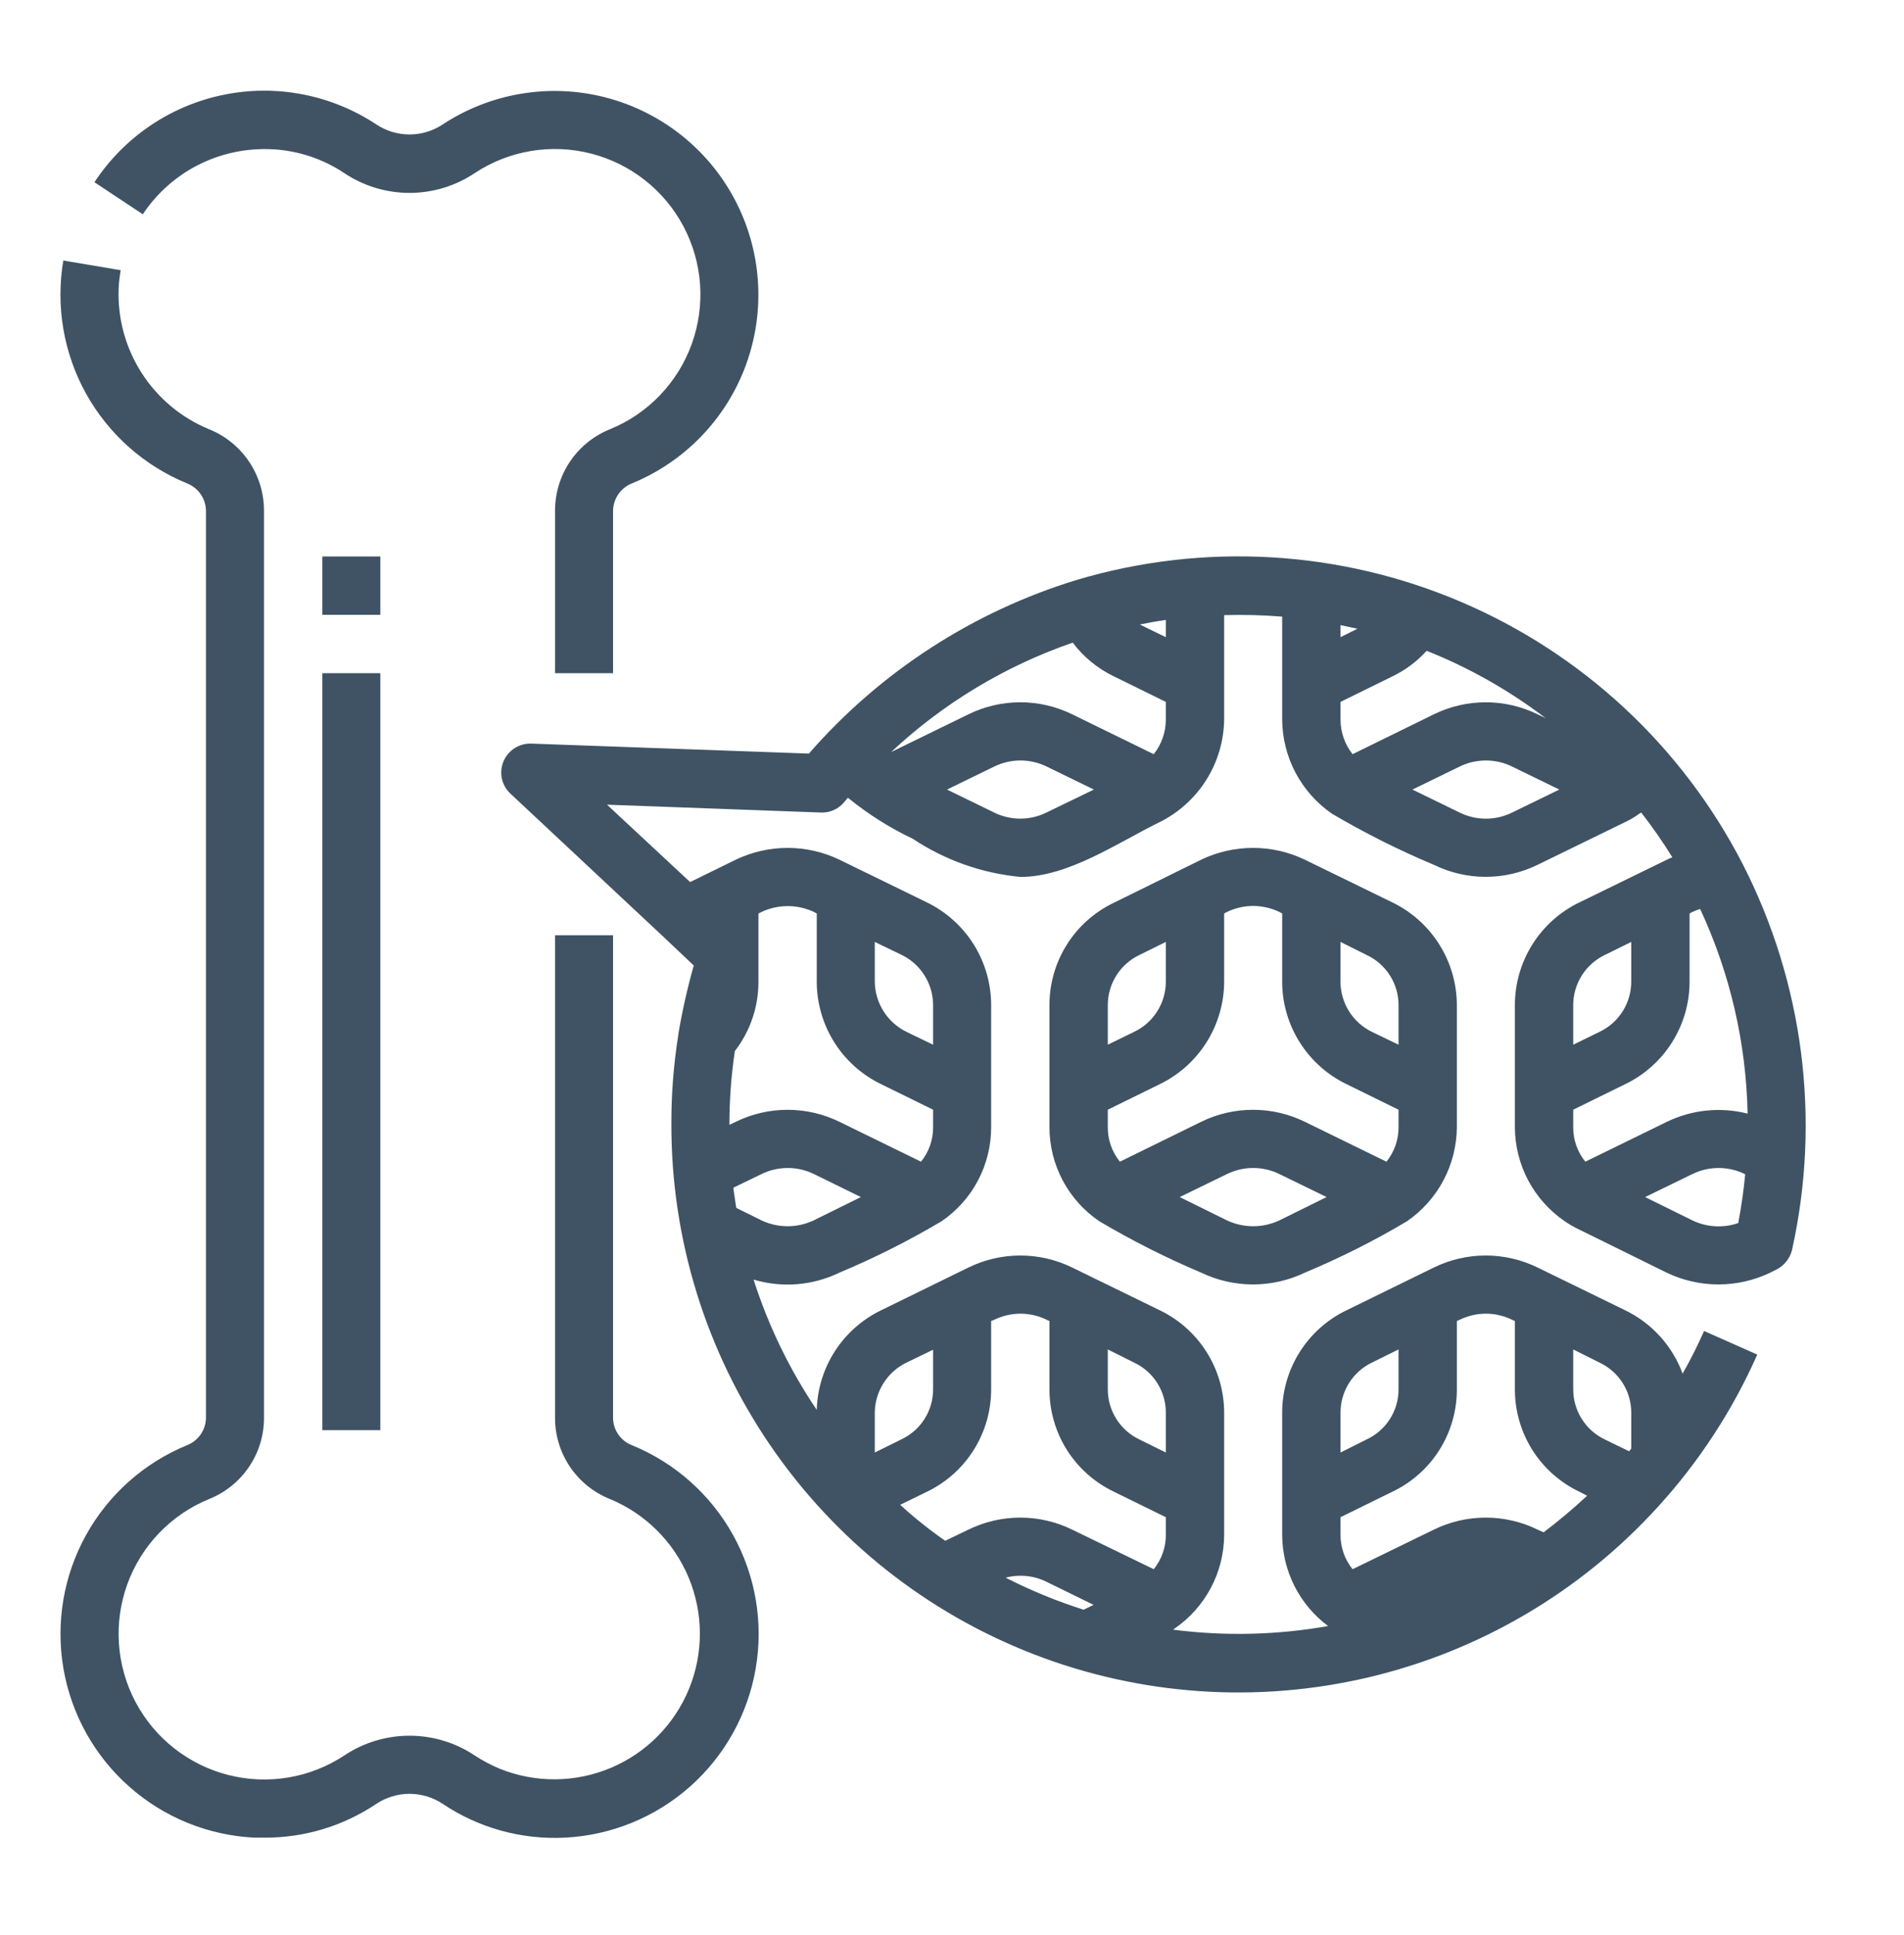 <svg width="63" height="64" viewBox="0 0 63 64" fill="none" xmlns="http://www.w3.org/2000/svg">
<path fill-rule="evenodd" clip-rule="evenodd" d="M8.505 4.938C9.529 4.881 10.543 5.158 11.395 5.728C12.033 6.154 12.783 6.381 13.55 6.381C14.317 6.381 15.067 6.154 15.705 5.728C16.265 5.357 16.897 5.108 17.56 4.996C18.222 4.884 18.901 4.912 19.552 5.079C20.203 5.245 20.812 5.545 21.34 5.961C21.868 6.377 22.303 6.898 22.617 7.492C22.931 8.086 23.117 8.739 23.164 9.409C23.21 10.08 23.116 10.752 22.887 11.384C22.658 12.016 22.299 12.592 21.834 13.077C21.369 13.562 20.807 13.944 20.185 14.198C19.648 14.414 19.188 14.785 18.863 15.264C18.539 15.744 18.366 16.309 18.365 16.888V22.268H20.285V16.888C20.29 16.692 20.352 16.503 20.464 16.343C20.576 16.182 20.733 16.059 20.915 15.988C21.784 15.631 22.569 15.095 23.22 14.417C23.87 13.738 24.371 12.931 24.691 12.047C25.01 11.163 25.142 10.222 25.077 9.285C25.012 8.347 24.752 7.433 24.313 6.602C23.874 5.771 23.266 5.041 22.528 4.459C21.79 3.877 20.939 3.455 20.029 3.221C19.118 2.987 18.169 2.946 17.242 3.101C16.315 3.255 15.43 3.602 14.645 4.118C14.32 4.333 13.94 4.448 13.55 4.448C13.161 4.448 12.78 4.333 12.455 4.118C11.717 3.63 10.891 3.291 10.022 3.123C9.154 2.955 8.261 2.959 7.394 3.137C6.527 3.314 5.704 3.661 4.971 4.157C4.239 4.653 3.611 5.289 3.125 6.028L4.725 7.088C5.143 6.459 5.703 5.937 6.359 5.563C7.016 5.19 7.751 4.976 8.505 4.938ZM20.915 47.808C20.732 47.739 20.574 47.616 20.461 47.455C20.349 47.295 20.288 47.104 20.285 46.908V30.938H18.365V46.908C18.366 47.486 18.539 48.05 18.864 48.527C19.188 49.005 19.648 49.374 20.185 49.588C21.362 50.076 22.298 51.011 22.787 52.187C23.277 53.363 23.281 54.685 22.799 55.864C22.316 57.044 21.387 57.984 20.213 58.479C19.039 58.974 17.717 58.985 16.535 58.508C16.245 58.387 15.968 58.24 15.705 58.068C15.067 57.642 14.317 57.416 13.55 57.416C12.783 57.416 12.033 57.642 11.395 58.068C10.834 58.438 10.202 58.687 9.539 58.798C8.876 58.909 8.197 58.88 7.546 58.713C6.895 58.546 6.287 58.245 5.759 57.829C5.231 57.413 4.796 56.891 4.482 56.297C4.169 55.703 3.982 55.049 3.936 54.379C3.889 53.708 3.984 53.035 4.213 52.404C4.442 51.772 4.801 51.195 5.266 50.71C5.732 50.225 6.293 49.843 6.915 49.588C7.452 49.374 7.912 49.005 8.236 48.527C8.561 48.05 8.735 47.486 8.735 46.908V16.888C8.735 16.309 8.561 15.744 8.237 15.264C7.913 14.785 7.452 14.414 6.915 14.198C6.003 13.822 5.227 13.176 4.693 12.347C4.158 11.517 3.89 10.544 3.925 9.558C3.934 9.35 3.957 9.143 3.995 8.938L2.095 8.618C1.839 10.128 2.104 11.681 2.847 13.021C3.591 14.36 4.768 15.407 6.185 15.988C6.367 16.059 6.524 16.182 6.637 16.343C6.749 16.503 6.811 16.692 6.815 16.888V46.908C6.811 47.103 6.749 47.293 6.637 47.453C6.524 47.614 6.367 47.737 6.185 47.808C4.766 48.391 3.588 49.44 2.845 50.782C2.102 52.124 1.839 53.68 2.099 55.192C2.358 56.704 3.126 58.082 4.274 59.099C5.422 60.117 6.883 60.712 8.415 60.788H8.735C10.06 60.797 11.356 60.407 12.455 59.668C12.78 59.453 13.161 59.338 13.55 59.338C13.94 59.338 14.32 59.453 14.645 59.668C15.836 60.467 17.253 60.859 18.685 60.788C20.218 60.713 21.68 60.118 22.829 59.101C23.978 58.084 24.745 56.705 25.005 55.192C25.265 53.68 25.002 52.124 24.258 50.781C23.514 49.439 22.335 48.39 20.915 47.808ZM10.665 22.268H12.585V47.308H10.665V22.268ZM10.665 18.408H12.585V20.338H10.665V18.408ZM46.065 29.848L43.175 28.438C42.64 28.181 42.054 28.048 41.46 28.048C40.867 28.048 40.28 28.181 39.745 28.438L36.865 29.858C36.224 30.162 35.682 30.642 35.303 31.242C34.924 31.843 34.724 32.538 34.725 33.248V37.288C34.725 37.902 34.876 38.506 35.163 39.048C35.451 39.59 35.867 40.054 36.375 40.398C37.459 41.04 38.585 41.608 39.745 42.098C40.28 42.355 40.867 42.488 41.46 42.488C42.054 42.488 42.64 42.355 43.175 42.098C44.34 41.612 45.47 41.044 46.555 40.398C47.06 40.051 47.474 39.586 47.761 39.045C48.048 38.504 48.2 37.901 48.205 37.288V33.248C48.203 32.538 48.002 31.842 47.623 31.241C47.245 30.64 46.705 30.157 46.065 29.848ZM46.275 33.248V34.558L45.405 34.138C45.092 33.988 44.827 33.753 44.641 33.459C44.455 33.166 44.356 32.826 44.355 32.478V31.158L45.215 31.588C45.532 31.735 45.8 31.969 45.988 32.263C46.176 32.557 46.276 32.899 46.275 33.248ZM41.465 29.968C41.766 29.969 42.064 30.037 42.335 30.168L42.425 30.218V32.478C42.426 33.187 42.628 33.882 43.007 34.481C43.385 35.081 43.926 35.562 44.565 35.868L46.275 36.708V37.288C46.277 37.703 46.136 38.105 45.875 38.428L43.175 37.108C42.641 36.847 42.055 36.711 41.46 36.711C40.866 36.711 40.279 36.847 39.745 37.108L37.055 38.428C36.794 38.105 36.653 37.703 36.655 37.288V36.708L38.365 35.868C39.004 35.56 39.543 35.079 39.921 34.48C40.299 33.88 40.502 33.187 40.505 32.478V30.218L40.595 30.168C40.867 30.037 41.164 29.969 41.465 29.968ZM37.705 31.588L38.575 31.158V32.478C38.574 32.827 38.474 33.168 38.286 33.462C38.099 33.756 37.831 33.99 37.515 34.138L36.655 34.558V33.248C36.655 32.9 36.753 32.56 36.939 32.266C37.125 31.972 37.391 31.737 37.705 31.588ZM42.335 40.368C42.063 40.496 41.766 40.563 41.465 40.563C41.164 40.563 40.867 40.496 40.595 40.368L39.035 39.598L40.595 38.838C40.866 38.705 41.163 38.636 41.465 38.636C41.767 38.636 42.065 38.705 42.335 38.838L43.895 39.598L42.335 40.368ZM57.655 28.568C55.653 24.686 52.359 21.623 48.341 19.909C44.323 18.195 39.833 17.937 35.645 19.178C32.205 20.226 29.129 22.218 26.765 24.928L17.585 24.598C17.331 24.587 17.082 24.678 16.895 24.851C16.707 25.023 16.596 25.263 16.585 25.518C16.58 25.656 16.604 25.795 16.658 25.922C16.712 26.05 16.792 26.165 16.895 26.258L22.005 31.038L22.955 31.938C22.744 32.685 22.574 33.443 22.445 34.208V34.228C22.288 35.21 22.211 36.203 22.215 37.198C22.21 40.987 23.351 44.688 25.49 47.815C27.629 50.942 30.664 53.349 34.197 54.718C37.729 56.087 41.593 56.354 45.281 55.485C48.968 54.616 52.306 52.651 54.855 49.848C56.217 48.356 57.327 46.654 58.145 44.808L56.385 44.028C56.172 44.51 55.936 44.98 55.675 45.438C55.335 44.517 54.65 43.764 53.765 43.338L50.875 41.928C50.341 41.667 49.755 41.531 49.16 41.531C48.566 41.531 47.979 41.667 47.445 41.928L44.565 43.338C43.925 43.643 43.384 44.124 43.005 44.724C42.626 45.324 42.425 46.019 42.425 46.728V50.778C42.428 51.363 42.567 51.94 42.83 52.462C43.094 52.985 43.476 53.438 43.945 53.788C42.251 54.088 40.521 54.128 38.815 53.908C38.825 53.898 38.845 53.888 38.855 53.878C39.361 53.533 39.775 53.071 40.062 52.531C40.35 51.991 40.502 51.39 40.505 50.778V46.728C40.504 46.019 40.303 45.324 39.924 44.724C39.545 44.124 39.005 43.644 38.365 43.338L35.475 41.928C34.941 41.667 34.355 41.531 33.76 41.531C33.166 41.531 32.579 41.667 32.045 41.928L29.165 43.338C28.539 43.638 28.009 44.105 27.631 44.687C27.253 45.269 27.044 45.944 27.025 46.638C26.127 45.308 25.423 43.857 24.935 42.328C25.877 42.609 26.891 42.527 27.775 42.098C28.94 41.61 30.069 41.042 31.155 40.398C31.661 40.053 32.075 39.589 32.361 39.047C32.647 38.505 32.796 37.901 32.795 37.288V33.248C32.795 32.539 32.595 31.843 32.219 31.242C31.842 30.641 31.303 30.158 30.665 29.848L27.775 28.438C27.24 28.181 26.654 28.048 26.06 28.048C25.466 28.048 24.881 28.181 24.345 28.438L22.835 29.178L20.085 26.618L27.165 26.878C27.314 26.883 27.463 26.854 27.598 26.791C27.734 26.729 27.852 26.635 27.945 26.518C27.985 26.478 28.015 26.428 28.055 26.388C28.715 26.926 29.436 27.383 30.205 27.748C31.27 28.455 32.493 28.888 33.765 29.008C35.355 29.008 36.975 27.878 38.365 27.198C38.999 26.884 39.534 26.401 39.911 25.804C40.289 25.206 40.494 24.515 40.505 23.808V20.348C41.146 20.33 41.786 20.346 42.425 20.398V23.808C42.43 24.421 42.582 25.024 42.869 25.565C43.157 26.107 43.57 26.571 44.075 26.918C45.159 27.557 46.285 28.121 47.445 28.608C47.979 28.869 48.566 29.005 49.16 29.005C49.755 29.005 50.341 28.869 50.875 28.608L53.765 27.198C53.937 27.117 54.101 27.02 54.255 26.908C54.275 26.898 54.285 26.888 54.305 26.878C54.675 27.353 55.018 27.847 55.335 28.358C55.274 28.381 55.213 28.408 55.155 28.438L52.265 29.848C51.624 30.155 51.083 30.638 50.705 31.239C50.326 31.841 50.125 32.537 50.125 33.248V37.288C50.127 37.901 50.279 38.505 50.566 39.047C50.854 39.589 51.269 40.052 51.775 40.398C51.931 40.505 52.094 40.598 52.265 40.678L55.145 42.098C55.68 42.355 56.267 42.488 56.86 42.488C57.454 42.488 58.04 42.355 58.575 42.098L58.775 41.998C58.904 41.934 59.016 41.842 59.106 41.73C59.196 41.617 59.26 41.487 59.295 41.348C60.255 37.027 59.675 32.507 57.655 28.568ZM53.975 46.728V47.918C53.955 47.948 53.925 47.978 53.905 48.008L53.105 47.618C52.791 47.469 52.525 47.234 52.339 46.94C52.154 46.646 52.055 46.306 52.055 45.958V44.638L52.915 45.068C53.232 45.215 53.5 45.449 53.688 45.743C53.876 46.037 53.975 46.379 53.975 46.728ZM50.035 43.658L50.125 43.698V45.958C50.124 46.668 50.325 47.363 50.703 47.964C51.082 48.564 51.624 49.044 52.265 49.348L52.515 49.478C52.056 49.906 51.575 50.309 51.075 50.688L50.875 50.598C50.341 50.337 49.755 50.201 49.16 50.201C48.566 50.201 47.979 50.337 47.445 50.598L44.755 51.908C44.496 51.589 44.355 51.189 44.355 50.778V50.188L46.065 49.348C46.706 49.044 47.248 48.564 47.627 47.964C48.006 47.363 48.206 46.668 48.205 45.958V43.698L48.295 43.658C48.566 43.525 48.863 43.455 49.165 43.455C49.467 43.455 49.764 43.525 50.035 43.658ZM45.405 45.068L46.275 44.638V45.958C46.276 46.307 46.176 46.649 45.988 46.943C45.8 47.237 45.532 47.471 45.215 47.618L44.355 48.048V46.728C44.355 46.38 44.454 46.04 44.639 45.746C44.825 45.452 45.091 45.217 45.405 45.068ZM35.855 53.248C34.968 52.966 34.105 52.611 33.275 52.188C33.73 52.069 34.214 52.118 34.635 52.328L36.185 53.088L35.855 53.248ZM38.575 46.728V48.048L37.705 47.618C37.391 47.469 37.125 47.234 36.939 46.94C36.753 46.646 36.655 46.306 36.655 45.958V44.638L37.515 45.068C37.832 45.215 38.1 45.449 38.288 45.743C38.476 46.037 38.576 46.379 38.575 46.728ZM34.635 43.658L34.725 43.698V45.958C34.724 46.668 34.924 47.363 35.303 47.964C35.682 48.564 36.224 49.044 36.865 49.348L38.575 50.188V50.778C38.576 51.189 38.434 51.589 38.175 51.908L35.475 50.598C34.941 50.337 34.355 50.201 33.76 50.201C33.166 50.201 32.579 50.337 32.045 50.598L31.275 50.968C30.752 50.605 30.255 50.208 29.785 49.778L30.665 49.348C31.304 49.042 31.843 48.561 32.22 47.961C32.597 47.361 32.796 46.667 32.795 45.958V43.698L32.895 43.658C33.166 43.525 33.464 43.455 33.765 43.455C34.067 43.455 34.364 43.525 34.635 43.658ZM28.945 46.728C28.949 46.38 29.05 46.04 29.238 45.746C29.425 45.453 29.691 45.218 30.005 45.068L30.875 44.648V45.958C30.875 46.307 30.776 46.649 30.588 46.943C30.4 47.237 30.132 47.471 29.815 47.618L28.945 48.048V46.728ZM26.925 40.368C26.655 40.496 26.359 40.563 26.06 40.563C25.761 40.563 25.465 40.496 25.195 40.368L24.365 39.958C24.365 39.948 24.355 39.928 24.355 39.918C24.325 39.738 24.305 39.558 24.275 39.378C24.277 39.348 24.273 39.317 24.265 39.288L25.195 38.838C25.466 38.705 25.764 38.636 26.065 38.636C26.367 38.636 26.664 38.705 26.935 38.838L28.485 39.598L26.925 40.368ZM30.875 33.248V34.558L30.005 34.138C29.692 33.987 29.427 33.752 29.239 33.459C29.052 33.165 28.95 32.826 28.945 32.478V31.158L29.815 31.578C30.132 31.728 30.399 31.964 30.587 32.26C30.774 32.555 30.874 32.898 30.875 33.248ZM26.935 30.168L27.025 30.218V32.478C27.027 33.187 27.228 33.882 27.607 34.481C27.985 35.081 28.525 35.562 29.165 35.868L30.875 36.708V37.288C30.877 37.703 30.736 38.105 30.475 38.428L27.775 37.108C27.241 36.847 26.655 36.711 26.06 36.711C25.466 36.711 24.879 36.847 24.345 37.108L24.135 37.208V37.198C24.135 36.385 24.195 35.572 24.315 34.768C24.822 34.112 25.097 33.307 25.095 32.478V30.218L25.195 30.168C25.467 30.04 25.764 29.973 26.065 29.973C26.366 29.973 26.663 30.04 26.935 30.168ZM38.175 24.948L35.475 23.628C34.941 23.367 34.355 23.231 33.76 23.231C33.166 23.231 32.579 23.367 32.045 23.628L29.485 24.878C31.212 23.262 33.26 22.029 35.495 21.258C35.855 21.736 36.325 22.12 36.865 22.378L38.575 23.218V23.808C38.574 24.222 38.433 24.624 38.175 24.948ZM37.715 20.658C38.005 20.598 38.285 20.548 38.575 20.508V21.078L37.715 20.658ZM34.625 26.878C34.356 27.011 34.06 27.08 33.76 27.08C33.46 27.08 33.164 27.011 32.895 26.878L31.335 26.118L32.895 25.358C33.166 25.225 33.464 25.156 33.765 25.156C34.067 25.156 34.364 25.225 34.635 25.358L36.195 26.118L34.625 26.878ZM44.755 24.948C44.497 24.624 44.357 24.222 44.355 23.808V23.218L46.065 22.378C46.497 22.172 46.884 21.883 47.205 21.528C48.614 22.089 49.939 22.839 51.145 23.758L50.875 23.628C50.341 23.367 49.755 23.231 49.16 23.231C48.566 23.231 47.979 23.367 47.445 23.628L44.755 24.948ZM44.915 20.798L44.355 21.078V20.678C44.535 20.718 44.725 20.758 44.915 20.798ZM50.035 26.878C49.764 27.011 49.467 27.081 49.165 27.081C48.863 27.081 48.566 27.011 48.295 26.878L46.735 26.118L48.295 25.358C48.566 25.225 48.863 25.156 49.165 25.156C49.467 25.156 49.764 25.225 50.035 25.358L51.595 26.118L50.035 26.878ZM56.255 30.068C57.244 32.191 57.779 34.497 57.825 36.838C56.931 36.61 55.985 36.706 55.155 37.108L52.455 38.428C52.194 38.105 52.053 37.703 52.055 37.288V36.708L53.765 35.868C54.405 35.562 54.945 35.081 55.324 34.481C55.702 33.882 55.904 33.187 55.905 32.478V30.218L55.995 30.168C56.079 30.129 56.166 30.095 56.255 30.068ZM53.105 31.588L53.975 31.158V32.478C53.974 32.827 53.874 33.168 53.686 33.462C53.499 33.756 53.231 33.99 52.915 34.138L52.055 34.558V33.248C52.055 32.9 52.154 32.56 52.339 32.266C52.525 31.972 52.791 31.737 53.105 31.588ZM55.995 40.368L54.435 39.598L55.995 38.838C56.266 38.705 56.564 38.636 56.865 38.636C57.167 38.636 57.465 38.705 57.735 38.838L57.745 38.848C57.695 39.388 57.615 39.928 57.515 40.458C57.017 40.63 56.47 40.597 55.995 40.368Z" fill="#3F5364"/>
</svg>
